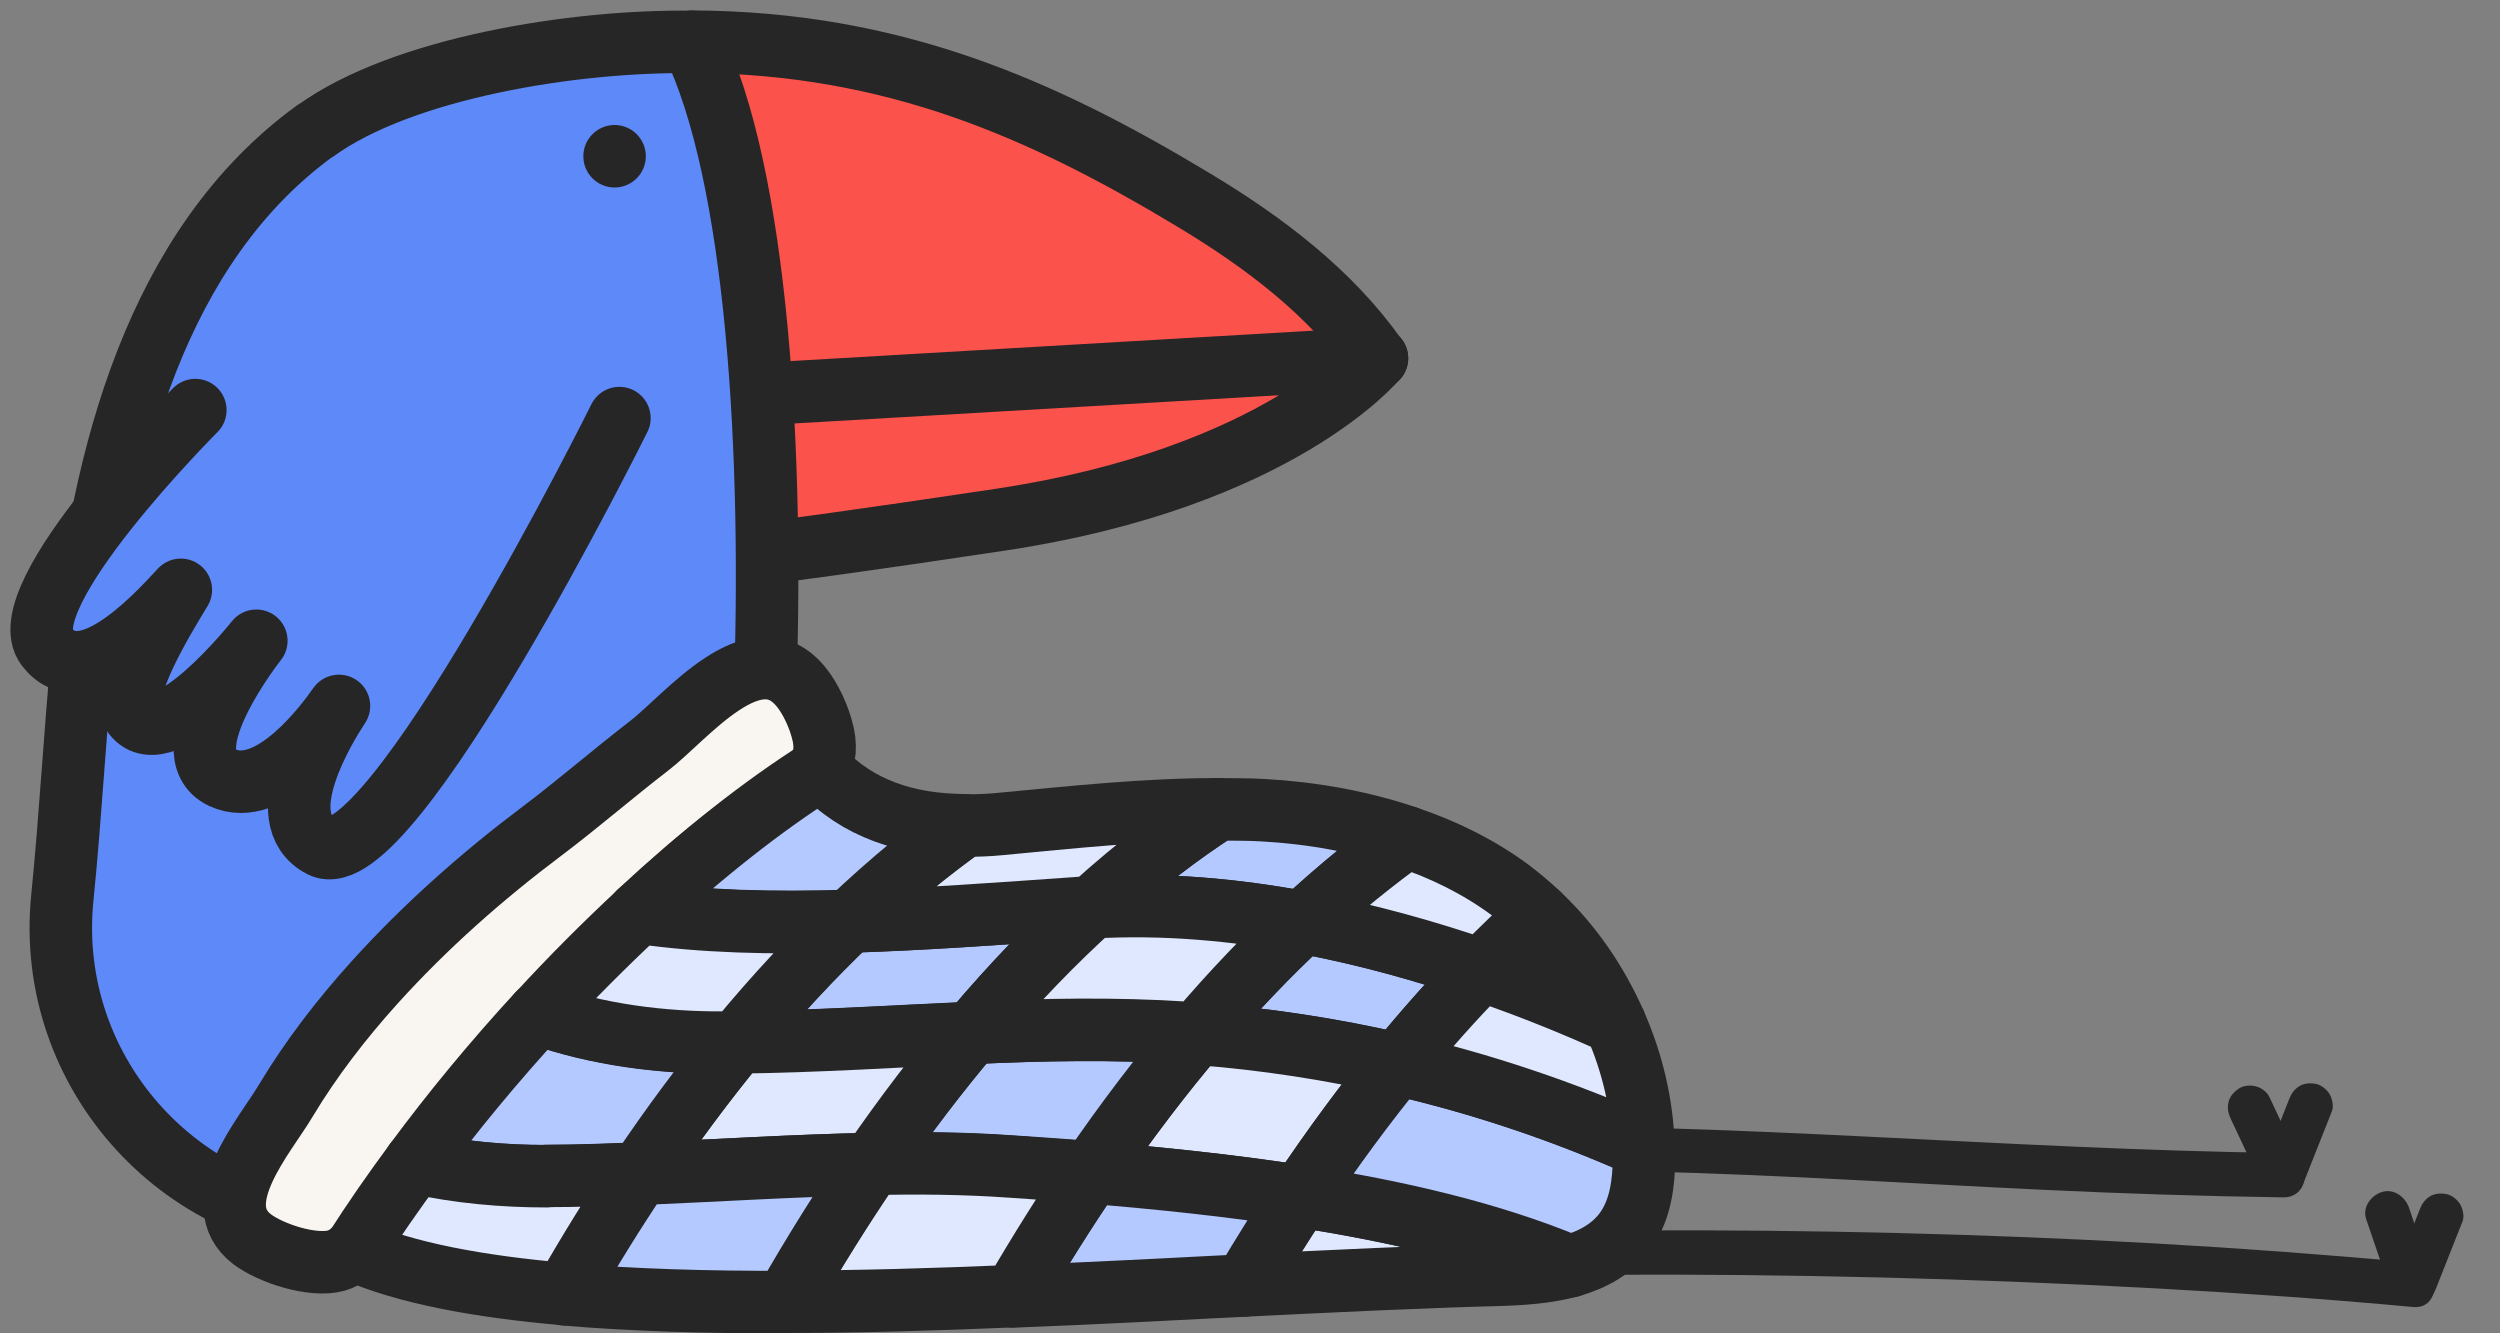 <?xml version="1.0" encoding="UTF-8"?> <svg xmlns="http://www.w3.org/2000/svg" width="60" height="32" viewBox="0 0 60 32" fill="none"><rect x="0" y="0" width="60" height="32" fill="#808080" stroke="none"/><path d="M33.04 8.598C31.924 7.013 30.339 5.819 28.676 4.817C25.022 2.613 21.44 1.021 16.614 1C16.145 1.81 15.207 2.962 15.328 3.445C15.569 4.433 14.866 5.442 15.036 6.451C15.264 7.795 15.186 9.181 14.816 10.489C20.921 10.154 27.005 9.522 33.047 8.598H33.04Z" fill="#FC524C" stroke="#262626" stroke-width="1.5" stroke-linejoin="round"></path><path d="M33.04 8.598C33.04 8.598 30.694 11.469 24.013 12.472C17.325 13.481 16.444 13.481 16.444 13.481L15.832 9.6L33.047 8.598H33.04Z" fill="#FC524C" stroke="#262626" stroke-width="1.5" stroke-linejoin="round"></path><path d="M7.574 3.132C3.757 5.897 2.449 10.958 1.987 15.641C1.795 17.589 1.696 19.572 1.497 21.534C1.063 25.791 4.453 29.473 8.732 29.423C10.161 29.409 11.518 29.409 12.67 29.465C13.864 29.522 15.122 29.565 16.181 28.996C18.263 27.873 19.734 7.375 16.614 1.007C13.8 0.964 9.663 1.625 7.574 3.139V3.132Z" fill="#5E89F9" stroke="#262626" stroke-width="1.5" stroke-miterlimit="10" stroke-linejoin="round"></path><path d="M14.75 4.5C15.164 4.5 15.5 4.164 15.5 3.75C15.5 3.336 15.164 3 14.75 3C14.336 3 14 3.336 14 3.75C14 4.164 14.336 4.5 14.75 4.5Z" fill="#262626"></path><path d="M25.29 31.084C34.082 30.473 42.931 30.444 51.723 30.92C53.791 31.034 55.852 31.176 57.913 31.368C58.596 31.432 58.589 30.366 57.913 30.302C49.676 29.541 41.36 29.392 33.094 29.634C30.493 29.712 27.884 29.833 25.29 30.018C24.608 30.067 24.601 31.134 25.29 31.084Z" fill="#262626"></path><path d="M27.514 28.418C31.537 28.148 35.56 28.02 39.59 28.119C42.724 28.197 45.852 28.403 48.979 28.553C50.919 28.645 52.86 28.709 54.8 28.737C55.489 28.744 55.489 27.678 54.8 27.671C48.14 27.586 41.509 26.925 34.849 27.032C32.404 27.067 29.959 27.188 27.514 27.352C26.832 27.401 26.825 28.467 27.514 28.418Z" fill="#262626"></path><path d="M54.935 26.392L54.303 27.991C54.253 28.112 54.295 28.297 54.359 28.403C54.423 28.51 54.551 28.617 54.679 28.645C54.814 28.674 54.971 28.666 55.091 28.588C55.212 28.51 55.283 28.403 55.333 28.268L55.966 26.669C56.015 26.548 55.973 26.363 55.909 26.257C55.845 26.15 55.717 26.044 55.589 26.015C55.454 25.987 55.297 25.994 55.177 26.072C55.056 26.15 54.985 26.257 54.935 26.392Z" fill="#262626"></path><path d="M58.07 29.037L57.437 30.636C57.387 30.757 57.43 30.942 57.494 31.048C57.558 31.155 57.686 31.262 57.814 31.29C57.949 31.318 58.105 31.311 58.226 31.233C58.347 31.155 58.418 31.048 58.468 30.913L59.1 29.314C59.15 29.193 59.107 29.008 59.044 28.902C58.98 28.795 58.852 28.689 58.724 28.66C58.589 28.632 58.432 28.639 58.311 28.717C58.191 28.795 58.12 28.902 58.07 29.037Z" fill="#262626"></path><path d="M56.79 29.264L57.345 30.892C57.437 31.155 57.714 31.354 57.999 31.262C58.262 31.176 58.468 30.892 58.368 30.608L57.814 28.98C57.721 28.717 57.444 28.518 57.16 28.61C56.897 28.696 56.691 28.98 56.79 29.264Z" fill="#262626"></path><path d="M53.542 26.861L54.274 28.418C54.331 28.531 54.473 28.631 54.594 28.659C54.722 28.695 54.892 28.681 55.006 28.602C55.12 28.524 55.219 28.418 55.248 28.283C55.283 28.133 55.255 28.005 55.191 27.87L54.459 26.314C54.402 26.2 54.26 26.101 54.139 26.072C54.011 26.037 53.84 26.051 53.727 26.129C53.613 26.207 53.514 26.314 53.485 26.449C53.45 26.598 53.478 26.726 53.542 26.861Z" fill="#262626"></path><path d="M19.756 17.624C19.663 17.198 19.443 16.757 19.244 16.509C18.135 15.094 16.458 17.226 15.576 17.902C14.716 18.563 13.892 19.28 13.025 19.934C11.575 21.022 10.21 22.23 8.995 23.573C8.199 24.455 7.474 25.393 6.863 26.409C6.372 27.241 4.922 28.883 6.053 29.743C6.507 30.084 7.51 30.411 8.071 30.254C8.618 30.098 8.881 29.437 9.187 29.011C9.592 28.435 10.011 27.866 10.445 27.312C11.355 26.146 12.314 25.03 13.331 23.957C15.008 22.173 16.792 20.425 18.853 19.088C19.464 18.691 19.926 18.427 19.756 17.617V17.624Z" fill="#F9F6F2" stroke="#262626" stroke-width="1.5" stroke-miterlimit="10" stroke-linejoin="round"></path><path d="M4.688 9.842C4.688 9.842 0.196 14.334 1.127 15.528C2.001 16.651 3.65 14.909 4.34 14.156C3.92 14.852 2.812 16.644 3.21 17.155C3.963 18.143 6.152 15.378 6.152 15.378C6.152 15.378 4.041 18.051 5.335 18.662C6.493 19.209 7.858 17.34 8.135 16.942C7.844 17.383 6.422 19.65 7.716 20.311C9.35 21.143 14.866 10.034 14.866 10.034" fill="#5E89F9"></path><path d="M4.688 9.842C4.688 9.842 0.196 14.334 1.127 15.528C2.001 16.651 3.65 14.909 4.34 14.156C3.92 14.852 2.812 16.644 3.21 17.155C3.963 18.143 6.152 15.378 6.152 15.378C6.152 15.378 4.041 18.051 5.335 18.662C6.493 19.209 7.858 17.34 8.135 16.942C7.844 17.383 6.422 19.65 7.716 20.311C9.35 21.143 14.866 10.034 14.866 10.034" stroke="#262626" stroke-width="1.5" stroke-linecap="round" stroke-linejoin="round"></path><path d="M28.725 24.81C30.346 24.931 31.959 25.172 33.544 25.542C34.234 24.696 34.902 23.943 35.556 23.282C34.248 22.834 32.798 22.422 31.27 22.138C30.467 22.884 29.614 23.772 28.725 24.81Z" fill="#B4C9FF" stroke="#262626" stroke-width="1.5" stroke-linejoin="round"></path><path d="M35.548 23.282C36.771 23.701 37.858 24.156 38.761 24.561C38.328 23.58 37.716 22.678 36.934 21.946C36.487 22.351 36.025 22.791 35.548 23.282Z" fill="#B4C9FF" stroke="#262626" stroke-width="1.5" stroke-linejoin="round"></path><path d="M31.263 22.138C32.172 21.292 33.011 20.617 33.758 20.091C32.649 19.714 31.469 19.508 30.303 19.444C29.948 19.423 29.593 19.43 29.237 19.423C28.384 19.97 27.354 20.738 26.209 21.775C27.922 21.676 29.642 21.832 31.27 22.138H31.263Z" fill="#B4C9FF" stroke="#262626" stroke-width="1.5" stroke-linejoin="round"></path><path d="M35.548 23.282C36.025 22.791 36.487 22.351 36.934 21.946C36.714 21.733 36.48 21.541 36.238 21.356C35.485 20.801 34.646 20.389 33.757 20.091C33.018 20.624 32.172 21.292 31.263 22.138C32.791 22.422 34.241 22.834 35.548 23.282Z" fill="#DFE8FF" stroke="#262626" stroke-width="1.5" stroke-linecap="round" stroke-linejoin="round"></path><path d="M26.188 28.143C27.78 28.271 29.5 28.449 31.206 28.712C31.995 27.532 32.777 26.48 33.537 25.542C31.952 25.18 30.339 24.931 28.718 24.81C27.894 25.777 27.048 26.885 26.188 28.143Z" fill="#DFE8FF" stroke="#262626" stroke-width="1.5" stroke-linecap="round" stroke-linejoin="round"></path><path d="M26.202 21.775C26.124 21.775 26.046 21.775 25.968 21.789C23.971 21.931 22.108 22.059 20.388 22.116C19.535 22.927 18.633 23.886 17.695 25.023C19.571 25.002 21.447 24.874 23.317 24.796C24.326 23.595 25.3 22.607 26.202 21.782V21.775Z" fill="#B4C9FF" stroke="#262626" stroke-width="1.5" stroke-linejoin="round"></path><path d="M28.47 24.789C26.75 24.675 25.029 24.71 23.309 24.789C22.528 25.713 21.724 26.758 20.914 27.937C22.016 27.916 23.125 27.923 24.226 28.001C24.845 28.044 25.506 28.094 26.181 28.143C27.041 26.885 27.887 25.784 28.711 24.81C28.626 24.81 28.541 24.789 28.462 24.789H28.47Z" fill="#B4C9FF" stroke="#262626" stroke-width="1.5" stroke-linejoin="round"></path><path d="M23.317 24.789C25.037 24.71 26.757 24.675 28.477 24.789C28.562 24.789 28.647 24.803 28.725 24.81C29.607 23.772 30.467 22.884 31.27 22.138C29.642 21.832 27.922 21.676 26.209 21.775C25.307 22.593 24.333 23.588 23.324 24.789H23.317Z" fill="#DFE8FF" stroke="#262626" stroke-width="1.5" stroke-linecap="round" stroke-linejoin="round"></path><path d="M17.688 25.016C16.92 25.947 16.138 26.992 15.349 28.172C17.204 28.094 19.059 27.973 20.921 27.937C21.732 26.758 22.535 25.713 23.317 24.789C21.44 24.874 19.571 24.995 17.695 25.016H17.688Z" fill="#DFE8FF" stroke="#262626" stroke-width="1.5" stroke-linecap="round" stroke-linejoin="round"></path><path d="M25.968 21.789C26.046 21.789 26.124 21.782 26.202 21.775C27.346 20.738 28.384 19.97 29.23 19.423C27.482 19.423 25.733 19.614 23.985 19.778C23.7 19.806 23.423 19.814 23.153 19.814C22.336 20.396 21.398 21.15 20.381 22.116C22.101 22.067 23.963 21.931 25.96 21.789H25.968Z" fill="#DFE8FF" stroke="#262626" stroke-width="1.5" stroke-linecap="round" stroke-linejoin="round"></path><path d="M29.87 30.851C32.023 30.745 34.084 30.645 35.932 30.596C36.508 30.581 37.126 30.539 37.681 30.389C35.776 29.593 33.509 29.067 31.213 28.712C30.765 29.38 30.317 30.098 29.87 30.851Z" fill="#DFE8FF" stroke="#262626" stroke-width="1.5" stroke-linecap="round" stroke-linejoin="round"></path><path d="M26.188 28.143C25.57 29.053 24.944 30.041 24.319 31.114C26.181 31.043 28.057 30.944 29.863 30.851C30.31 30.098 30.758 29.38 31.206 28.712C29.5 28.449 27.78 28.271 26.188 28.143Z" fill="#B4C9FF" stroke="#262626" stroke-width="1.5" stroke-linejoin="round"></path><path d="M20.381 22.109C21.398 21.143 22.336 20.382 23.153 19.806C21.781 19.799 20.58 19.416 19.699 18.463C18.299 19.344 16.806 20.531 15.335 21.896C16.835 22.116 18.519 22.159 20.381 22.102V22.109Z" fill="#B4C9FF" stroke="#262626" stroke-width="1.5" stroke-linejoin="round"></path><path d="M31.213 28.712C33.509 29.067 35.783 29.593 37.681 30.389C38.228 30.233 38.718 29.97 39.038 29.501C39.372 29.011 39.45 28.392 39.458 27.795C39.458 27.703 39.443 27.617 39.443 27.525C37.546 26.672 35.563 26.004 33.537 25.542C32.777 26.48 31.995 27.525 31.206 28.712H31.213Z" fill="#B4C9FF" stroke="#262626" stroke-width="1.5" stroke-linejoin="round"></path><path d="M35.548 23.282C34.902 23.95 34.227 24.696 33.537 25.542C35.563 26.011 37.546 26.679 39.443 27.525C39.415 26.502 39.173 25.492 38.761 24.561C37.858 24.149 36.771 23.701 35.548 23.282Z" fill="#DFE8FF" stroke="#262626" stroke-width="1.5" stroke-linecap="round" stroke-linejoin="round"></path><path d="M24.233 27.994C23.132 27.916 22.023 27.909 20.921 27.93C20.232 28.932 19.543 30.034 18.853 31.242C20.616 31.242 22.464 31.186 24.326 31.107C24.951 30.034 25.57 29.046 26.195 28.136C25.513 28.079 24.859 28.037 24.241 27.994H24.233Z" fill="#DFE8FF" stroke="#262626" stroke-width="1.5" stroke-linecap="round" stroke-linejoin="round"></path><path d="M15.349 28.172C16.138 26.992 16.927 25.947 17.688 25.016C17.581 25.016 17.467 25.016 17.36 25.016C15.896 25.023 14.34 24.831 12.918 24.327C11.866 25.471 10.864 26.679 9.962 27.902C11.006 28.136 12.087 28.236 13.124 28.229C13.864 28.229 14.61 28.2 15.349 28.172Z" fill="#B4C9FF" stroke="#262626" stroke-width="1.5" stroke-linejoin="round"></path><path d="M17.688 25.016C18.626 23.879 19.528 22.919 20.381 22.109C18.519 22.166 16.835 22.123 15.335 21.903C14.518 22.664 13.7 23.481 12.918 24.334C14.34 24.838 15.896 25.03 17.36 25.023C17.467 25.023 17.581 25.023 17.688 25.023V25.016Z" fill="#DFE8FF" stroke="#262626" stroke-width="1.5" stroke-linecap="round" stroke-linejoin="round"></path><path d="M13.124 28.229C12.087 28.229 11.006 28.136 9.962 27.902C9.443 28.605 8.952 29.309 8.505 30.013C9.734 30.553 11.49 30.88 13.551 31.058C14.148 30.013 14.745 29.053 15.342 28.165C14.603 28.193 13.857 28.222 13.117 28.222L13.124 28.229Z" fill="#DFE8FF" stroke="#262626" stroke-width="1.5" stroke-linecap="round" stroke-linejoin="round"></path><path d="M15.349 28.172C14.752 29.06 14.155 30.02 13.558 31.065C15.164 31.2 16.955 31.256 18.853 31.249C19.543 30.041 20.239 28.939 20.921 27.937C19.066 27.973 17.211 28.094 15.349 28.172Z" fill="#B4C9FF" stroke="#262626" stroke-width="1.5" stroke-linejoin="round"></path></svg> 